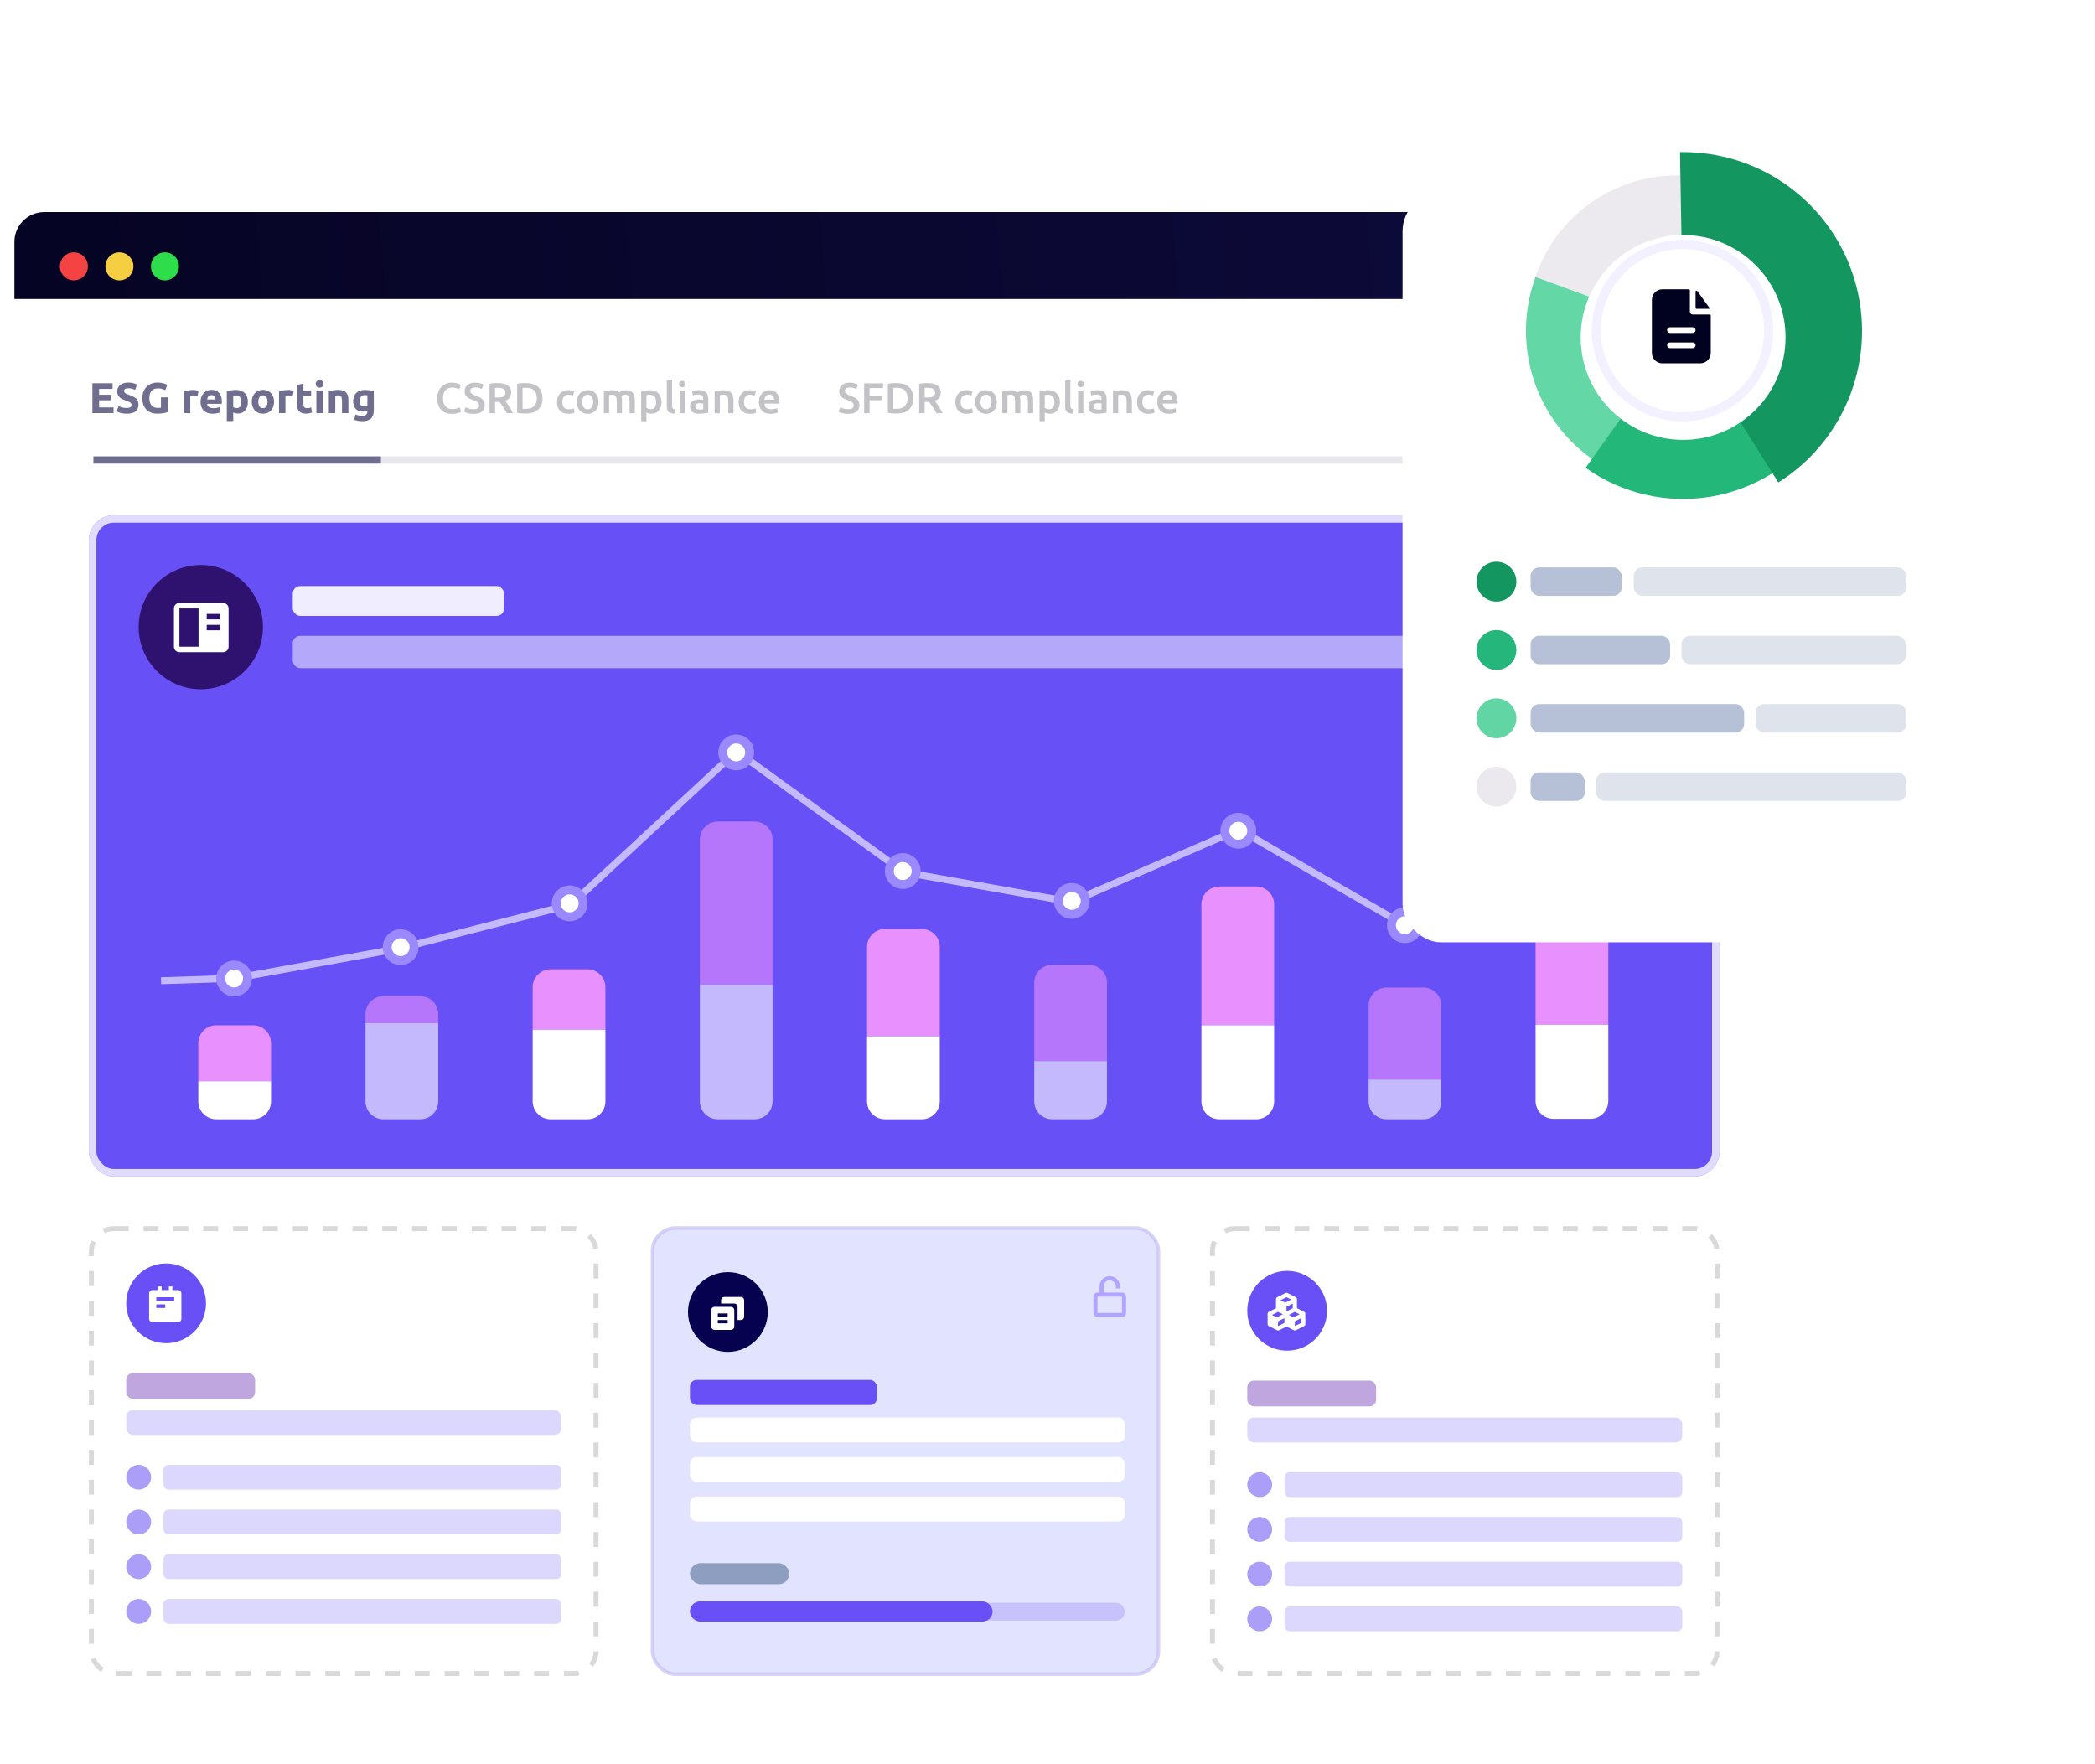 <svg width="583" height="491" viewBox="0 0 583 491" fill="none" xmlns="http://www.w3.org/2000/svg">
<g clip-path="url(#clip0_326_1529)">
<rect x="4" y="59" width="495.26" height="428.165" rx="8.3" fill="white"/>
<rect x="336.71" y="341.215" width="141.799" height="125.198" rx="6.917" fill="white" fill-opacity="0.3"/>
<rect x="337.402" y="341.907" width="140.416" height="123.815" rx="6.225" stroke="#BFBFBF" stroke-opacity="0.6" stroke-width="1.383" stroke-dasharray="4.15 4.15"/>
<rect x="4" y="59" width="495.26" height="24.21" fill="url(#paint0_linear_326_1529)"/>
<g filter="url(#filter0_d_326_1529)">
<circle cx="19.59" cy="71.198" r="3.898" fill="#F54242"/>
</g>
<g filter="url(#filter1_d_326_1529)">
<circle cx="32.257" cy="71.198" r="3.898" fill="#F5CE42"/>
</g>
<g filter="url(#filter2_d_326_1529)">
<circle cx="44.924" cy="71.198" r="3.898" fill="#2DDE4A"/>
</g>
<path d="M25.711 114.961V106.645H31.327V108.217H27.583V109.849H30.907V111.385H27.583V113.389H31.603V114.961H25.711ZM35.257 113.533C35.521 113.533 35.737 113.513 35.905 113.473C36.081 113.425 36.221 113.365 36.325 113.293C36.429 113.213 36.501 113.121 36.541 113.017C36.581 112.913 36.601 112.797 36.601 112.669C36.601 112.397 36.473 112.173 36.217 111.997C35.961 111.813 35.521 111.617 34.897 111.409C34.625 111.313 34.353 111.205 34.081 111.085C33.809 110.957 33.565 110.801 33.349 110.617C33.133 110.425 32.957 110.197 32.821 109.933C32.685 109.661 32.617 109.333 32.617 108.949C32.617 108.565 32.689 108.221 32.833 107.917C32.977 107.605 33.181 107.341 33.445 107.125C33.709 106.909 34.029 106.745 34.405 106.633C34.781 106.513 35.205 106.453 35.677 106.453C36.237 106.453 36.721 106.513 37.129 106.633C37.537 106.753 37.873 106.885 38.137 107.029L37.597 108.505C37.365 108.385 37.105 108.281 36.817 108.193C36.537 108.097 36.197 108.049 35.797 108.049C35.349 108.049 35.025 108.113 34.825 108.241C34.633 108.361 34.537 108.549 34.537 108.805C34.537 108.957 34.573 109.085 34.645 109.189C34.717 109.293 34.817 109.389 34.945 109.477C35.081 109.557 35.233 109.633 35.401 109.705C35.577 109.769 35.769 109.837 35.977 109.909C36.409 110.069 36.785 110.229 37.105 110.389C37.425 110.541 37.689 110.721 37.897 110.929C38.113 111.137 38.273 111.381 38.377 111.661C38.481 111.941 38.533 112.281 38.533 112.681C38.533 113.457 38.261 114.061 37.717 114.493C37.173 114.917 36.353 115.129 35.257 115.129C34.889 115.129 34.557 115.105 34.261 115.057C33.965 115.017 33.701 114.965 33.469 114.901C33.245 114.837 33.049 114.769 32.881 114.697C32.721 114.625 32.585 114.557 32.473 114.493L33.001 113.005C33.249 113.141 33.553 113.265 33.913 113.377C34.281 113.481 34.729 113.533 35.257 113.533ZM44.029 108.085C43.157 108.085 42.525 108.329 42.133 108.817C41.749 109.297 41.557 109.957 41.557 110.797C41.557 111.205 41.605 111.577 41.701 111.913C41.797 112.241 41.941 112.525 42.133 112.765C42.325 113.005 42.565 113.193 42.853 113.329C43.141 113.457 43.477 113.521 43.861 113.521C44.069 113.521 44.245 113.517 44.389 113.509C44.541 113.501 44.673 113.485 44.785 113.461V110.569H46.657V114.685C46.433 114.773 46.073 114.865 45.577 114.961C45.081 115.065 44.469 115.117 43.741 115.117C43.117 115.117 42.549 115.021 42.037 114.829C41.533 114.637 41.101 114.357 40.741 113.989C40.381 113.621 40.101 113.169 39.901 112.633C39.709 112.097 39.613 111.485 39.613 110.797C39.613 110.101 39.721 109.485 39.937 108.949C40.153 108.413 40.449 107.961 40.825 107.593C41.201 107.217 41.641 106.933 42.145 106.741C42.657 106.549 43.201 106.453 43.777 106.453C44.169 106.453 44.521 106.481 44.833 106.537C45.153 106.585 45.425 106.645 45.649 106.717C45.881 106.781 46.069 106.849 46.213 106.921C46.365 106.993 46.473 107.049 46.537 107.089L45.997 108.589C45.741 108.453 45.445 108.337 45.109 108.241C44.781 108.137 44.421 108.085 44.029 108.085ZM54.965 110.233C54.806 110.193 54.617 110.153 54.401 110.113C54.185 110.065 53.953 110.041 53.706 110.041C53.593 110.041 53.458 110.053 53.297 110.077C53.145 110.093 53.029 110.113 52.95 110.137V114.961H51.161V108.985C51.481 108.873 51.858 108.769 52.289 108.673C52.73 108.569 53.218 108.517 53.754 108.517C53.849 108.517 53.965 108.525 54.102 108.541C54.237 108.549 54.373 108.565 54.51 108.589C54.645 108.605 54.782 108.629 54.917 108.661C55.053 108.685 55.169 108.717 55.266 108.757L54.965 110.233ZM55.807 111.853C55.807 111.293 55.891 110.805 56.059 110.389C56.235 109.965 56.463 109.613 56.743 109.333C57.023 109.053 57.343 108.841 57.703 108.697C58.071 108.553 58.447 108.481 58.831 108.481C59.727 108.481 60.435 108.757 60.955 109.309C61.475 109.853 61.735 110.657 61.735 111.721C61.735 111.825 61.731 111.941 61.723 112.069C61.715 112.189 61.707 112.297 61.699 112.393H57.643C57.683 112.761 57.855 113.053 58.159 113.269C58.463 113.485 58.871 113.593 59.383 113.593C59.711 113.593 60.031 113.565 60.343 113.509C60.663 113.445 60.923 113.369 61.123 113.281L61.363 114.733C61.267 114.781 61.139 114.829 60.979 114.877C60.819 114.925 60.639 114.965 60.439 114.997C60.247 115.037 60.039 115.069 59.815 115.093C59.591 115.117 59.367 115.129 59.143 115.129C58.575 115.129 58.079 115.045 57.655 114.877C57.239 114.709 56.891 114.481 56.611 114.193C56.339 113.897 56.135 113.549 55.999 113.149C55.871 112.749 55.807 112.317 55.807 111.853ZM60.007 111.169C59.999 111.017 59.971 110.869 59.923 110.725C59.883 110.581 59.815 110.453 59.719 110.341C59.631 110.229 59.515 110.137 59.371 110.065C59.235 109.993 59.063 109.957 58.855 109.957C58.655 109.957 58.483 109.993 58.339 110.065C58.195 110.129 58.075 110.217 57.979 110.329C57.883 110.441 57.807 110.573 57.751 110.725C57.703 110.869 57.667 111.017 57.643 111.169H60.007ZM67.159 111.853C67.159 111.301 67.035 110.861 66.787 110.533C66.539 110.197 66.171 110.029 65.683 110.029C65.523 110.029 65.375 110.037 65.239 110.053C65.103 110.061 64.991 110.073 64.903 110.089V113.317C65.015 113.389 65.159 113.449 65.335 113.497C65.519 113.545 65.703 113.569 65.887 113.569C66.735 113.569 67.159 112.997 67.159 111.853ZM68.983 111.805C68.983 112.293 68.923 112.737 68.803 113.137C68.683 113.537 68.507 113.881 68.275 114.169C68.043 114.457 67.755 114.681 67.411 114.841C67.067 115.001 66.671 115.081 66.223 115.081C65.975 115.081 65.743 115.057 65.527 115.009C65.311 114.961 65.103 114.893 64.903 114.805V117.181H63.115V108.865C63.275 108.817 63.459 108.773 63.667 108.733C63.875 108.685 64.091 108.645 64.315 108.613C64.547 108.581 64.779 108.557 65.011 108.541C65.251 108.517 65.479 108.505 65.695 108.505C66.215 108.505 66.679 108.585 67.087 108.745C67.495 108.897 67.839 109.117 68.119 109.405C68.399 109.685 68.611 110.029 68.755 110.437C68.907 110.845 68.983 111.301 68.983 111.805ZM76.261 111.793C76.261 112.289 76.189 112.745 76.045 113.161C75.901 113.569 75.693 113.921 75.421 114.217C75.149 114.505 74.821 114.729 74.437 114.889C74.061 115.049 73.637 115.129 73.165 115.129C72.701 115.129 72.277 115.049 71.893 114.889C71.517 114.729 71.193 114.505 70.921 114.217C70.649 113.921 70.437 113.569 70.285 113.161C70.133 112.745 70.057 112.289 70.057 111.793C70.057 111.297 70.133 110.845 70.285 110.437C70.445 110.029 70.661 109.681 70.933 109.393C71.213 109.105 71.541 108.881 71.917 108.721C72.301 108.561 72.717 108.481 73.165 108.481C73.621 108.481 74.037 108.561 74.413 108.721C74.797 108.881 75.125 109.105 75.397 109.393C75.669 109.681 75.881 110.029 76.033 110.437C76.185 110.845 76.261 111.297 76.261 111.793ZM74.437 111.793C74.437 111.241 74.325 110.809 74.101 110.497C73.885 110.177 73.573 110.017 73.165 110.017C72.757 110.017 72.441 110.177 72.217 110.497C71.993 110.809 71.881 111.241 71.881 111.793C71.881 112.345 71.993 112.785 72.217 113.113C72.441 113.433 72.757 113.593 73.165 113.593C73.573 113.593 73.885 113.433 74.101 113.113C74.325 112.785 74.437 112.345 74.437 111.793ZM81.45 110.233C81.29 110.193 81.102 110.153 80.886 110.113C80.67 110.065 80.438 110.041 80.19 110.041C80.078 110.041 79.942 110.053 79.782 110.077C79.63 110.093 79.514 110.113 79.434 110.137V114.961H77.646V108.985C77.966 108.873 78.342 108.769 78.774 108.673C79.214 108.569 79.702 108.517 80.238 108.517C80.334 108.517 80.45 108.525 80.586 108.541C80.722 108.549 80.858 108.565 80.994 108.589C81.13 108.605 81.266 108.629 81.402 108.661C81.538 108.685 81.654 108.717 81.75 108.757L81.45 110.233ZM82.648 107.077L84.436 106.789V108.649H86.584V110.137H84.436V112.357C84.436 112.733 84.5 113.033 84.628 113.257C84.764 113.481 85.032 113.593 85.432 113.593C85.624 113.593 85.82 113.577 86.02 113.545C86.228 113.505 86.416 113.453 86.584 113.389L86.836 114.781C86.62 114.869 86.38 114.945 86.116 115.009C85.852 115.073 85.528 115.105 85.144 115.105C84.656 115.105 84.252 115.041 83.932 114.913C83.612 114.777 83.356 114.593 83.164 114.361C82.972 114.121 82.836 113.833 82.756 113.497C82.684 113.161 82.648 112.789 82.648 112.381V107.077ZM89.828 114.961H88.04V108.649H89.828V114.961ZM89.996 106.825C89.996 107.153 89.888 107.413 89.672 107.605C89.464 107.789 89.216 107.881 88.928 107.881C88.64 107.881 88.388 107.789 88.172 107.605C87.964 107.413 87.86 107.153 87.86 106.825C87.86 106.497 87.964 106.241 88.172 106.057C88.388 105.865 88.64 105.769 88.928 105.769C89.216 105.769 89.464 105.865 89.672 106.057C89.888 106.241 89.996 106.497 89.996 106.825ZM91.509 108.865C91.813 108.777 92.205 108.697 92.685 108.625C93.165 108.545 93.669 108.505 94.197 108.505C94.733 108.505 95.177 108.577 95.529 108.721C95.889 108.857 96.173 109.053 96.381 109.309C96.589 109.565 96.737 109.869 96.825 110.221C96.913 110.573 96.957 110.965 96.957 111.397V114.961H95.169V111.613C95.169 111.037 95.093 110.629 94.941 110.389C94.789 110.149 94.505 110.029 94.089 110.029C93.961 110.029 93.825 110.037 93.681 110.053C93.537 110.061 93.409 110.073 93.297 110.089V114.961H91.509V108.865ZM100.1 111.601C100.1 112.601 100.504 113.101 101.312 113.101C101.496 113.101 101.668 113.077 101.828 113.029C101.988 112.981 102.124 112.925 102.236 112.861V110.005C102.148 109.989 102.044 109.977 101.924 109.969C101.804 109.953 101.664 109.945 101.504 109.945C101.032 109.945 100.68 110.101 100.448 110.413C100.216 110.725 100.1 111.121 100.1 111.601ZM104.024 114.169C104.024 115.201 103.76 115.965 103.232 116.461C102.712 116.965 101.904 117.217 100.808 117.217C100.424 117.217 100.04 117.181 99.656 117.109C99.272 117.045 98.916 116.957 98.588 116.845L98.9 115.345C99.18 115.457 99.472 115.545 99.776 115.609C100.088 115.673 100.44 115.705 100.832 115.705C101.344 115.705 101.704 115.593 101.912 115.369C102.128 115.145 102.236 114.857 102.236 114.505V114.277C102.044 114.365 101.844 114.433 101.636 114.481C101.436 114.521 101.216 114.541 100.976 114.541C100.104 114.541 99.436 114.285 98.972 113.773C98.508 113.253 98.276 112.529 98.276 111.601C98.276 111.137 98.348 110.717 98.492 110.341C98.636 109.957 98.844 109.629 99.116 109.357C99.396 109.085 99.736 108.877 100.136 108.733C100.536 108.581 100.988 108.505 101.492 108.505C101.708 108.505 101.928 108.517 102.152 108.541C102.384 108.557 102.612 108.581 102.836 108.613C103.06 108.645 103.272 108.685 103.472 108.733C103.68 108.773 103.864 108.817 104.024 108.865V114.169Z" fill="#706E8F"/>
<path d="M125.692 115.18C125.068 115.18 124.508 115.084 124.012 114.892C123.516 114.7 123.096 114.42 122.752 114.052C122.408 113.676 122.144 113.22 121.96 112.684C121.776 112.148 121.684 111.532 121.684 110.836C121.684 110.14 121.788 109.524 121.996 108.988C122.212 108.452 122.504 108 122.872 107.632C123.24 107.256 123.672 106.972 124.168 106.78C124.664 106.588 125.196 106.492 125.764 106.492C126.108 106.492 126.42 106.52 126.7 106.576C126.98 106.624 127.224 106.68 127.432 106.744C127.64 106.808 127.812 106.876 127.948 106.948C128.084 107.02 128.18 107.072 128.236 107.104L127.792 108.34C127.6 108.22 127.324 108.108 126.964 108.004C126.612 107.892 126.228 107.836 125.812 107.836C125.452 107.836 125.116 107.9 124.804 108.028C124.492 108.148 124.22 108.332 123.988 108.58C123.764 108.828 123.588 109.14 123.46 109.516C123.332 109.892 123.268 110.328 123.268 110.824C123.268 111.264 123.316 111.668 123.412 112.036C123.516 112.404 123.672 112.724 123.88 112.996C124.088 113.26 124.352 113.468 124.672 113.62C124.992 113.764 125.376 113.836 125.824 113.836C126.36 113.836 126.796 113.784 127.132 113.68C127.468 113.568 127.728 113.464 127.912 113.368L128.32 114.604C128.224 114.668 128.092 114.732 127.924 114.796C127.764 114.86 127.572 114.924 127.348 114.988C127.124 115.044 126.872 115.088 126.592 115.12C126.312 115.16 126.012 115.18 125.692 115.18ZM131.77 113.872C132.314 113.872 132.71 113.78 132.958 113.596C133.206 113.412 133.33 113.152 133.33 112.816C133.33 112.616 133.286 112.444 133.198 112.3C133.118 112.156 132.998 112.028 132.838 111.916C132.686 111.796 132.498 111.688 132.274 111.592C132.05 111.488 131.794 111.388 131.506 111.292C131.218 111.188 130.938 111.076 130.666 110.956C130.402 110.828 130.166 110.672 129.958 110.488C129.758 110.304 129.594 110.084 129.466 109.828C129.346 109.572 129.286 109.264 129.286 108.904C129.286 108.152 129.546 107.564 130.066 107.14C130.586 106.708 131.294 106.492 132.19 106.492C132.71 106.492 133.17 106.552 133.57 106.672C133.978 106.784 134.298 106.908 134.53 107.044L134.062 108.268C133.79 108.116 133.49 108 133.162 107.92C132.842 107.84 132.51 107.8 132.166 107.8C131.758 107.8 131.438 107.884 131.206 108.052C130.982 108.22 130.87 108.456 130.87 108.76C130.87 108.944 130.906 109.104 130.978 109.24C131.058 109.368 131.166 109.484 131.302 109.588C131.446 109.692 131.61 109.788 131.794 109.876C131.986 109.964 132.194 110.048 132.418 110.128C132.81 110.272 133.158 110.42 133.462 110.572C133.774 110.716 134.034 110.892 134.242 111.1C134.458 111.3 134.622 111.54 134.734 111.82C134.846 112.092 134.902 112.424 134.902 112.816C134.902 113.568 134.634 114.152 134.098 114.568C133.57 114.976 132.794 115.18 131.77 115.18C131.426 115.18 131.11 115.156 130.822 115.108C130.542 115.068 130.29 115.016 130.066 114.952C129.85 114.888 129.662 114.824 129.502 114.76C129.342 114.688 129.214 114.624 129.118 114.568L129.562 113.332C129.778 113.452 130.07 113.572 130.438 113.692C130.806 113.812 131.25 113.872 131.77 113.872ZM138.526 106.6C139.726 106.6 140.642 106.82 141.274 107.26C141.914 107.7 142.234 108.372 142.234 109.276C142.234 110.404 141.678 111.168 140.566 111.568C140.718 111.752 140.89 111.976 141.082 112.24C141.274 112.504 141.47 112.792 141.67 113.104C141.87 113.408 142.062 113.724 142.246 114.052C142.43 114.372 142.594 114.688 142.738 115H141.046C140.894 114.712 140.73 114.424 140.554 114.136C140.378 113.84 140.198 113.556 140.014 113.284C139.838 113.004 139.662 112.744 139.486 112.504C139.31 112.256 139.146 112.036 138.994 111.844C138.882 111.852 138.786 111.856 138.706 111.856C138.626 111.856 138.55 111.856 138.478 111.856H137.746V115H136.234V106.804C136.602 106.724 136.994 106.672 137.41 106.648C137.826 106.616 138.198 106.6 138.526 106.6ZM138.634 107.908C138.314 107.908 138.018 107.92 137.746 107.944V110.632H138.406C138.774 110.632 139.098 110.612 139.378 110.572C139.658 110.532 139.89 110.46 140.074 110.356C140.266 110.252 140.41 110.112 140.506 109.936C140.602 109.76 140.65 109.536 140.65 109.264C140.65 109.008 140.602 108.792 140.506 108.616C140.41 108.44 140.27 108.3 140.086 108.196C139.91 108.092 139.698 108.02 139.45 107.98C139.202 107.932 138.93 107.908 138.634 107.908ZM145.422 113.752C145.51 113.76 145.626 113.768 145.77 113.776C145.914 113.776 146.11 113.776 146.358 113.776C147.374 113.776 148.13 113.52 148.626 113.008C149.13 112.488 149.382 111.764 149.382 110.836C149.382 109.892 149.138 109.168 148.65 108.664C148.162 108.16 147.406 107.908 146.382 107.908C145.934 107.908 145.614 107.92 145.422 107.944V113.752ZM150.966 110.836C150.966 111.556 150.854 112.184 150.63 112.72C150.406 113.248 150.086 113.692 149.67 114.052C149.262 114.404 148.766 114.668 148.182 114.844C147.606 115.012 146.966 115.096 146.262 115.096C145.926 115.096 145.546 115.08 145.122 115.048C144.698 115.024 144.294 114.968 143.91 114.88V106.804C144.294 106.716 144.702 106.66 145.134 106.636C145.566 106.612 145.95 106.6 146.286 106.6C146.982 106.6 147.618 106.684 148.194 106.852C148.77 107.012 149.262 107.268 149.67 107.62C150.086 107.964 150.406 108.404 150.63 108.94C150.854 109.468 150.966 110.1 150.966 110.836ZM154.998 111.868C154.998 111.404 155.07 110.972 155.214 110.572C155.358 110.164 155.562 109.812 155.826 109.516C156.098 109.22 156.426 108.988 156.81 108.82C157.194 108.652 157.626 108.568 158.106 108.568C158.698 108.568 159.258 108.676 159.786 108.892L159.474 110.08C159.306 110.008 159.114 109.948 158.898 109.9C158.69 109.852 158.466 109.828 158.226 109.828C157.658 109.828 157.226 110.008 156.93 110.368C156.634 110.72 156.486 111.22 156.486 111.868C156.486 112.492 156.626 112.988 156.906 113.356C157.186 113.716 157.658 113.896 158.322 113.896C158.57 113.896 158.814 113.872 159.054 113.824C159.294 113.776 159.502 113.716 159.678 113.644L159.882 114.844C159.722 114.924 159.478 114.996 159.15 115.06C158.83 115.124 158.498 115.156 158.154 115.156C157.618 115.156 157.15 115.076 156.75 114.916C156.358 114.748 156.03 114.52 155.766 114.232C155.51 113.936 155.318 113.588 155.19 113.188C155.062 112.78 154.998 112.34 154.998 111.868ZM166.553 111.856C166.553 112.352 166.481 112.804 166.337 113.212C166.193 113.62 165.989 113.968 165.725 114.256C165.461 114.544 165.141 114.768 164.765 114.928C164.397 115.088 163.989 115.168 163.541 115.168C163.093 115.168 162.685 115.088 162.317 114.928C161.949 114.768 161.633 114.544 161.369 114.256C161.105 113.968 160.897 113.62 160.745 113.212C160.601 112.804 160.529 112.352 160.529 111.856C160.529 111.36 160.601 110.912 160.745 110.512C160.897 110.104 161.105 109.756 161.369 109.468C161.641 109.18 161.961 108.96 162.329 108.808C162.697 108.648 163.101 108.568 163.541 108.568C163.981 108.568 164.385 108.648 164.753 108.808C165.129 108.96 165.449 109.18 165.713 109.468C165.977 109.756 166.181 110.104 166.325 110.512C166.477 110.912 166.553 111.36 166.553 111.856ZM165.065 111.856C165.065 111.232 164.929 110.74 164.657 110.38C164.393 110.012 164.021 109.828 163.541 109.828C163.061 109.828 162.685 110.012 162.413 110.38C162.149 110.74 162.017 111.232 162.017 111.856C162.017 112.488 162.149 112.988 162.413 113.356C162.685 113.724 163.061 113.908 163.541 113.908C164.021 113.908 164.393 113.724 164.657 113.356C164.929 112.988 165.065 112.488 165.065 111.856ZM171.625 111.7C171.625 111.044 171.541 110.572 171.373 110.284C171.213 109.988 170.909 109.84 170.461 109.84C170.301 109.84 170.125 109.852 169.933 109.876C169.741 109.9 169.597 109.92 169.501 109.936V115H168.049V108.928C168.329 108.848 168.693 108.772 169.141 108.7C169.597 108.628 170.077 108.592 170.581 108.592C171.013 108.592 171.365 108.648 171.637 108.76C171.917 108.872 172.149 109.02 172.333 109.204C172.421 109.14 172.533 109.072 172.669 109C172.805 108.928 172.957 108.864 173.125 108.808C173.293 108.744 173.469 108.692 173.653 108.652C173.845 108.612 174.037 108.592 174.229 108.592C174.717 108.592 175.117 108.664 175.429 108.808C175.749 108.944 175.997 109.14 176.173 109.396C176.357 109.644 176.481 109.948 176.545 110.308C176.617 110.66 176.653 111.048 176.653 111.472V115H175.201V111.7C175.201 111.044 175.121 110.572 174.961 110.284C174.801 109.988 174.493 109.84 174.037 109.84C173.805 109.84 173.585 109.88 173.377 109.96C173.169 110.032 173.013 110.104 172.909 110.176C172.973 110.376 173.017 110.588 173.041 110.812C173.065 111.036 173.077 111.276 173.077 111.532V115H171.625V111.7ZM182.596 111.892C182.596 111.244 182.448 110.74 182.152 110.38C181.864 110.02 181.396 109.84 180.748 109.84C180.612 109.84 180.468 109.848 180.316 109.864C180.172 109.872 180.028 109.896 179.884 109.936V113.524C180.012 113.612 180.18 113.696 180.388 113.776C180.604 113.848 180.832 113.884 181.072 113.884C181.6 113.884 181.984 113.704 182.224 113.344C182.472 112.984 182.596 112.5 182.596 111.892ZM184.084 111.868C184.084 112.348 184.02 112.788 183.892 113.188C183.772 113.588 183.596 113.932 183.364 114.22C183.132 114.508 182.84 114.732 182.488 114.892C182.144 115.052 181.752 115.132 181.312 115.132C181.016 115.132 180.744 115.096 180.496 115.024C180.248 114.952 180.044 114.872 179.884 114.784V117.22H178.432V108.928C178.728 108.848 179.092 108.772 179.524 108.7C179.956 108.628 180.412 108.592 180.892 108.592C181.388 108.592 181.832 108.668 182.224 108.82C182.616 108.972 182.948 109.192 183.22 109.48C183.5 109.76 183.712 110.104 183.856 110.512C184.008 110.912 184.084 111.364 184.084 111.868ZM187.764 115.12C187.332 115.112 186.972 115.064 186.684 114.976C186.404 114.888 186.18 114.764 186.012 114.604C185.844 114.436 185.724 114.232 185.652 113.992C185.588 113.744 185.556 113.464 185.556 113.152V105.928L187.008 105.688V112.876C187.008 113.052 187.02 113.2 187.044 113.32C187.076 113.44 187.128 113.544 187.2 113.632C187.272 113.712 187.368 113.776 187.488 113.824C187.616 113.864 187.776 113.896 187.968 113.92L187.764 115.12ZM190.607 115H189.155V108.724H190.607V115ZM190.763 106.888C190.763 107.16 190.675 107.376 190.499 107.536C190.323 107.696 190.115 107.776 189.875 107.776C189.627 107.776 189.415 107.696 189.239 107.536C189.063 107.376 188.975 107.16 188.975 106.888C188.975 106.608 189.063 106.388 189.239 106.228C189.415 106.068 189.627 105.988 189.875 105.988C190.115 105.988 190.323 106.068 190.499 106.228C190.675 106.388 190.763 106.608 190.763 106.888ZM194.667 113.98C195.115 113.98 195.455 113.956 195.687 113.908V112.3C195.607 112.276 195.491 112.252 195.339 112.228C195.187 112.204 195.019 112.192 194.835 112.192C194.675 112.192 194.511 112.204 194.343 112.228C194.183 112.252 194.035 112.296 193.899 112.36C193.771 112.424 193.667 112.516 193.587 112.636C193.507 112.748 193.467 112.892 193.467 113.068C193.467 113.412 193.575 113.652 193.791 113.788C194.007 113.916 194.299 113.98 194.667 113.98ZM194.547 108.568C195.027 108.568 195.431 108.628 195.759 108.748C196.087 108.868 196.347 109.036 196.539 109.252C196.739 109.468 196.879 109.732 196.959 110.044C197.047 110.348 197.091 110.684 197.091 111.052V114.856C196.867 114.904 196.527 114.96 196.071 115.024C195.623 115.096 195.115 115.132 194.547 115.132C194.171 115.132 193.827 115.096 193.515 115.024C193.203 114.952 192.935 114.836 192.711 114.676C192.495 114.516 192.323 114.308 192.195 114.052C192.075 113.796 192.015 113.48 192.015 113.104C192.015 112.744 192.083 112.44 192.219 112.192C192.363 111.944 192.555 111.744 192.795 111.592C193.035 111.432 193.311 111.32 193.623 111.256C193.943 111.184 194.275 111.148 194.619 111.148C194.779 111.148 194.947 111.16 195.123 111.184C195.299 111.2 195.487 111.232 195.687 111.28V111.04C195.687 110.872 195.667 110.712 195.627 110.56C195.587 110.408 195.515 110.276 195.411 110.164C195.315 110.044 195.183 109.952 195.015 109.888C194.855 109.824 194.651 109.792 194.403 109.792C194.067 109.792 193.759 109.816 193.479 109.864C193.199 109.912 192.971 109.968 192.795 110.032L192.615 108.856C192.799 108.792 193.067 108.728 193.419 108.664C193.771 108.6 194.147 108.568 194.547 108.568ZM198.869 108.928C199.149 108.848 199.513 108.772 199.961 108.7C200.409 108.628 200.905 108.592 201.449 108.592C201.961 108.592 202.389 108.664 202.733 108.808C203.077 108.944 203.349 109.14 203.549 109.396C203.757 109.644 203.901 109.948 203.981 110.308C204.069 110.66 204.113 111.048 204.113 111.472V115H202.661V111.7C202.661 111.364 202.637 111.08 202.589 110.848C202.549 110.608 202.477 110.416 202.373 110.272C202.277 110.12 202.141 110.012 201.965 109.948C201.797 109.876 201.589 109.84 201.341 109.84C201.157 109.84 200.965 109.852 200.765 109.876C200.565 109.9 200.417 109.92 200.321 109.936V115H198.869V108.928ZM205.541 111.868C205.541 111.404 205.613 110.972 205.757 110.572C205.901 110.164 206.105 109.812 206.369 109.516C206.641 109.22 206.969 108.988 207.353 108.82C207.737 108.652 208.169 108.568 208.649 108.568C209.241 108.568 209.801 108.676 210.329 108.892L210.017 110.08C209.849 110.008 209.657 109.948 209.441 109.9C209.233 109.852 209.009 109.828 208.769 109.828C208.201 109.828 207.769 110.008 207.473 110.368C207.177 110.72 207.029 111.22 207.029 111.868C207.029 112.492 207.169 112.988 207.449 113.356C207.729 113.716 208.201 113.896 208.865 113.896C209.113 113.896 209.357 113.872 209.597 113.824C209.837 113.776 210.045 113.716 210.221 113.644L210.425 114.844C210.265 114.924 210.021 114.996 209.693 115.06C209.373 115.124 209.041 115.156 208.697 115.156C208.161 115.156 207.693 115.076 207.293 114.916C206.901 114.748 206.573 114.52 206.309 114.232C206.053 113.936 205.861 113.588 205.733 113.188C205.605 112.78 205.541 112.34 205.541 111.868ZM211.201 111.892C211.201 111.34 211.281 110.856 211.441 110.44C211.609 110.024 211.829 109.68 212.101 109.408C212.373 109.128 212.685 108.92 213.037 108.784C213.389 108.64 213.749 108.568 214.117 108.568C214.981 108.568 215.653 108.836 216.133 109.372C216.621 109.908 216.865 110.708 216.865 111.772C216.865 111.852 216.861 111.944 216.853 112.048C216.853 112.144 216.849 112.232 216.841 112.312H212.701C212.741 112.816 212.917 113.208 213.229 113.488C213.549 113.76 214.009 113.896 214.609 113.896C214.961 113.896 215.281 113.864 215.569 113.8C215.865 113.736 216.097 113.668 216.265 113.596L216.457 114.784C216.377 114.824 216.265 114.868 216.121 114.916C215.985 114.956 215.825 114.992 215.641 115.024C215.465 115.064 215.273 115.096 215.065 115.12C214.857 115.144 214.645 115.156 214.429 115.156C213.877 115.156 213.397 115.076 212.989 114.916C212.581 114.748 212.245 114.52 211.981 114.232C211.717 113.936 211.521 113.592 211.393 113.2C211.265 112.8 211.201 112.364 211.201 111.892ZM215.413 111.244C215.413 111.044 215.385 110.856 215.329 110.68C215.273 110.496 215.189 110.34 215.077 110.212C214.973 110.076 214.841 109.972 214.681 109.9C214.529 109.82 214.345 109.78 214.129 109.78C213.905 109.78 213.709 109.824 213.541 109.912C213.373 109.992 213.229 110.1 213.109 110.236C212.997 110.372 212.909 110.528 212.845 110.704C212.781 110.88 212.737 111.06 212.713 111.244H215.413Z" fill="#C2C2C7"/>
<path d="M236.012 113.872C236.556 113.872 236.952 113.78 237.2 113.596C237.448 113.412 237.572 113.152 237.572 112.816C237.572 112.616 237.528 112.444 237.44 112.3C237.36 112.156 237.24 112.028 237.08 111.916C236.928 111.796 236.74 111.688 236.516 111.592C236.292 111.488 236.036 111.388 235.748 111.292C235.46 111.188 235.18 111.076 234.908 110.956C234.644 110.828 234.408 110.672 234.2 110.488C234 110.304 233.836 110.084 233.708 109.828C233.588 109.572 233.528 109.264 233.528 108.904C233.528 108.152 233.788 107.564 234.308 107.14C234.828 106.708 235.536 106.492 236.432 106.492C236.952 106.492 237.412 106.552 237.812 106.672C238.22 106.784 238.54 106.908 238.772 107.044L238.304 108.268C238.032 108.116 237.732 108 237.404 107.92C237.084 107.84 236.752 107.8 236.408 107.8C236 107.8 235.68 107.884 235.448 108.052C235.224 108.22 235.112 108.456 235.112 108.76C235.112 108.944 235.148 109.104 235.22 109.24C235.3 109.368 235.408 109.484 235.544 109.588C235.688 109.692 235.852 109.788 236.036 109.876C236.228 109.964 236.436 110.048 236.66 110.128C237.052 110.272 237.4 110.42 237.704 110.572C238.016 110.716 238.276 110.892 238.484 111.1C238.7 111.3 238.864 111.54 238.976 111.82C239.088 112.092 239.144 112.424 239.144 112.816C239.144 113.568 238.876 114.152 238.34 114.568C237.812 114.976 237.036 115.18 236.012 115.18C235.668 115.18 235.352 115.156 235.064 115.108C234.784 115.068 234.532 115.016 234.308 114.952C234.092 114.888 233.904 114.824 233.744 114.76C233.584 114.688 233.456 114.624 233.36 114.568L233.804 113.332C234.02 113.452 234.312 113.572 234.68 113.692C235.048 113.812 235.492 113.872 236.012 113.872ZM240.476 115V106.684H245.732V107.968H241.988V110.092H245.312V111.376H241.988V115H240.476ZM248.598 113.752C248.686 113.76 248.802 113.768 248.946 113.776C249.09 113.776 249.286 113.776 249.534 113.776C250.55 113.776 251.306 113.52 251.802 113.008C252.306 112.488 252.558 111.764 252.558 110.836C252.558 109.892 252.314 109.168 251.826 108.664C251.338 108.16 250.582 107.908 249.558 107.908C249.11 107.908 248.79 107.92 248.598 107.944V113.752ZM254.142 110.836C254.142 111.556 254.03 112.184 253.806 112.72C253.582 113.248 253.262 113.692 252.846 114.052C252.438 114.404 251.942 114.668 251.358 114.844C250.782 115.012 250.142 115.096 249.438 115.096C249.102 115.096 248.722 115.08 248.298 115.048C247.874 115.024 247.47 114.968 247.086 114.88V106.804C247.47 106.716 247.878 106.66 248.31 106.636C248.742 106.612 249.126 106.6 249.462 106.6C250.158 106.6 250.794 106.684 251.37 106.852C251.946 107.012 252.438 107.268 252.846 107.62C253.262 107.964 253.582 108.404 253.806 108.94C254.03 109.468 254.142 110.1 254.142 110.836ZM258.085 106.6C259.285 106.6 260.201 106.82 260.833 107.26C261.473 107.7 261.793 108.372 261.793 109.276C261.793 110.404 261.237 111.168 260.125 111.568C260.277 111.752 260.449 111.976 260.641 112.24C260.833 112.504 261.029 112.792 261.229 113.104C261.429 113.408 261.621 113.724 261.805 114.052C261.989 114.372 262.153 114.688 262.297 115H260.605C260.453 114.712 260.289 114.424 260.113 114.136C259.937 113.84 259.757 113.556 259.573 113.284C259.397 113.004 259.221 112.744 259.045 112.504C258.869 112.256 258.705 112.036 258.553 111.844C258.441 111.852 258.345 111.856 258.265 111.856C258.185 111.856 258.109 111.856 258.037 111.856H257.305V115H255.793V106.804C256.161 106.724 256.553 106.672 256.969 106.648C257.385 106.616 257.757 106.6 258.085 106.6ZM258.193 107.908C257.873 107.908 257.577 107.92 257.305 107.944V110.632H257.965C258.333 110.632 258.657 110.612 258.937 110.572C259.217 110.532 259.449 110.46 259.633 110.356C259.825 110.252 259.969 110.112 260.065 109.936C260.161 109.76 260.209 109.536 260.209 109.264C260.209 109.008 260.161 108.792 260.065 108.616C259.969 108.44 259.829 108.3 259.645 108.196C259.469 108.092 259.257 108.02 259.009 107.98C258.761 107.932 258.489 107.908 258.193 107.908ZM265.849 111.868C265.849 111.404 265.921 110.972 266.065 110.572C266.209 110.164 266.413 109.812 266.677 109.516C266.949 109.22 267.277 108.988 267.661 108.82C268.045 108.652 268.477 108.568 268.957 108.568C269.549 108.568 270.109 108.676 270.637 108.892L270.325 110.08C270.157 110.008 269.965 109.948 269.749 109.9C269.541 109.852 269.317 109.828 269.077 109.828C268.509 109.828 268.077 110.008 267.781 110.368C267.485 110.72 267.337 111.22 267.337 111.868C267.337 112.492 267.477 112.988 267.757 113.356C268.037 113.716 268.509 113.896 269.173 113.896C269.421 113.896 269.665 113.872 269.905 113.824C270.145 113.776 270.353 113.716 270.529 113.644L270.733 114.844C270.573 114.924 270.329 114.996 270.001 115.06C269.681 115.124 269.349 115.156 269.005 115.156C268.469 115.156 268.001 115.076 267.601 114.916C267.209 114.748 266.881 114.52 266.617 114.232C266.361 113.936 266.169 113.588 266.041 113.188C265.913 112.78 265.849 112.34 265.849 111.868ZM277.405 111.856C277.405 112.352 277.333 112.804 277.189 113.212C277.045 113.62 276.841 113.968 276.577 114.256C276.313 114.544 275.993 114.768 275.617 114.928C275.249 115.088 274.841 115.168 274.393 115.168C273.945 115.168 273.537 115.088 273.169 114.928C272.801 114.768 272.485 114.544 272.221 114.256C271.957 113.968 271.749 113.62 271.597 113.212C271.453 112.804 271.381 112.352 271.381 111.856C271.381 111.36 271.453 110.912 271.597 110.512C271.749 110.104 271.957 109.756 272.221 109.468C272.493 109.18 272.813 108.96 273.181 108.808C273.549 108.648 273.953 108.568 274.393 108.568C274.833 108.568 275.237 108.648 275.605 108.808C275.981 108.96 276.301 109.18 276.565 109.468C276.829 109.756 277.033 110.104 277.177 110.512C277.329 110.912 277.405 111.36 277.405 111.856ZM275.917 111.856C275.917 111.232 275.781 110.74 275.509 110.38C275.245 110.012 274.873 109.828 274.393 109.828C273.913 109.828 273.537 110.012 273.265 110.38C273.001 110.74 272.869 111.232 272.869 111.856C272.869 112.488 273.001 112.988 273.265 113.356C273.537 113.724 273.913 113.908 274.393 113.908C274.873 113.908 275.245 113.724 275.509 113.356C275.781 112.988 275.917 112.488 275.917 111.856ZM282.477 111.7C282.477 111.044 282.393 110.572 282.225 110.284C282.065 109.988 281.761 109.84 281.313 109.84C281.153 109.84 280.977 109.852 280.785 109.876C280.593 109.9 280.449 109.92 280.353 109.936V115H278.901V108.928C279.181 108.848 279.545 108.772 279.993 108.7C280.449 108.628 280.929 108.592 281.433 108.592C281.865 108.592 282.217 108.648 282.489 108.76C282.769 108.872 283.001 109.02 283.185 109.204C283.273 109.14 283.385 109.072 283.521 109C283.657 108.928 283.809 108.864 283.977 108.808C284.145 108.744 284.321 108.692 284.505 108.652C284.697 108.612 284.889 108.592 285.081 108.592C285.569 108.592 285.969 108.664 286.281 108.808C286.601 108.944 286.849 109.14 287.025 109.396C287.209 109.644 287.333 109.948 287.397 110.308C287.469 110.66 287.505 111.048 287.505 111.472V115H286.053V111.7C286.053 111.044 285.973 110.572 285.813 110.284C285.653 109.988 285.345 109.84 284.889 109.84C284.657 109.84 284.437 109.88 284.229 109.96C284.021 110.032 283.865 110.104 283.761 110.176C283.825 110.376 283.869 110.588 283.893 110.812C283.917 111.036 283.929 111.276 283.929 111.532V115H282.477V111.7ZM293.447 111.892C293.447 111.244 293.299 110.74 293.003 110.38C292.715 110.02 292.247 109.84 291.599 109.84C291.463 109.84 291.319 109.848 291.167 109.864C291.023 109.872 290.879 109.896 290.735 109.936V113.524C290.863 113.612 291.031 113.696 291.239 113.776C291.455 113.848 291.683 113.884 291.923 113.884C292.451 113.884 292.835 113.704 293.075 113.344C293.323 112.984 293.447 112.5 293.447 111.892ZM294.935 111.868C294.935 112.348 294.871 112.788 294.743 113.188C294.623 113.588 294.447 113.932 294.215 114.22C293.983 114.508 293.691 114.732 293.339 114.892C292.995 115.052 292.603 115.132 292.163 115.132C291.867 115.132 291.595 115.096 291.347 115.024C291.099 114.952 290.895 114.872 290.735 114.784V117.22H289.283V108.928C289.579 108.848 289.943 108.772 290.375 108.7C290.807 108.628 291.263 108.592 291.743 108.592C292.239 108.592 292.683 108.668 293.075 108.82C293.467 108.972 293.799 109.192 294.071 109.48C294.351 109.76 294.563 110.104 294.707 110.512C294.859 110.912 294.935 111.364 294.935 111.868ZM298.616 115.12C298.184 115.112 297.824 115.064 297.536 114.976C297.256 114.888 297.032 114.764 296.864 114.604C296.696 114.436 296.576 114.232 296.504 113.992C296.44 113.744 296.408 113.464 296.408 113.152V105.928L297.86 105.688V112.876C297.86 113.052 297.872 113.2 297.896 113.32C297.928 113.44 297.98 113.544 298.052 113.632C298.124 113.712 298.22 113.776 298.34 113.824C298.468 113.864 298.628 113.896 298.82 113.92L298.616 115.12ZM301.458 115H300.006V108.724H301.458V115ZM301.614 106.888C301.614 107.16 301.526 107.376 301.35 107.536C301.174 107.696 300.966 107.776 300.726 107.776C300.478 107.776 300.266 107.696 300.09 107.536C299.914 107.376 299.826 107.16 299.826 106.888C299.826 106.608 299.914 106.388 300.09 106.228C300.266 106.068 300.478 105.988 300.726 105.988C300.966 105.988 301.174 106.068 301.35 106.228C301.526 106.388 301.614 106.608 301.614 106.888ZM305.519 113.98C305.967 113.98 306.307 113.956 306.539 113.908V112.3C306.459 112.276 306.343 112.252 306.191 112.228C306.039 112.204 305.871 112.192 305.687 112.192C305.527 112.192 305.363 112.204 305.195 112.228C305.035 112.252 304.887 112.296 304.751 112.36C304.623 112.424 304.519 112.516 304.439 112.636C304.359 112.748 304.319 112.892 304.319 113.068C304.319 113.412 304.427 113.652 304.643 113.788C304.859 113.916 305.151 113.98 305.519 113.98ZM305.399 108.568C305.879 108.568 306.283 108.628 306.611 108.748C306.939 108.868 307.199 109.036 307.391 109.252C307.591 109.468 307.731 109.732 307.811 110.044C307.899 110.348 307.943 110.684 307.943 111.052V114.856C307.719 114.904 307.379 114.96 306.923 115.024C306.475 115.096 305.967 115.132 305.399 115.132C305.023 115.132 304.679 115.096 304.367 115.024C304.055 114.952 303.787 114.836 303.563 114.676C303.347 114.516 303.175 114.308 303.047 114.052C302.927 113.796 302.867 113.48 302.867 113.104C302.867 112.744 302.935 112.44 303.071 112.192C303.215 111.944 303.407 111.744 303.647 111.592C303.887 111.432 304.163 111.32 304.475 111.256C304.795 111.184 305.127 111.148 305.471 111.148C305.631 111.148 305.799 111.16 305.975 111.184C306.151 111.2 306.339 111.232 306.539 111.28V111.04C306.539 110.872 306.519 110.712 306.479 110.56C306.439 110.408 306.367 110.276 306.263 110.164C306.167 110.044 306.035 109.952 305.867 109.888C305.707 109.824 305.503 109.792 305.255 109.792C304.919 109.792 304.611 109.816 304.331 109.864C304.051 109.912 303.823 109.968 303.647 110.032L303.467 108.856C303.651 108.792 303.919 108.728 304.271 108.664C304.623 108.6 304.999 108.568 305.399 108.568ZM309.721 108.928C310.001 108.848 310.365 108.772 310.813 108.7C311.261 108.628 311.757 108.592 312.301 108.592C312.813 108.592 313.241 108.664 313.585 108.808C313.929 108.944 314.201 109.14 314.401 109.396C314.609 109.644 314.753 109.948 314.833 110.308C314.921 110.66 314.965 111.048 314.965 111.472V115H313.513V111.7C313.513 111.364 313.489 111.08 313.441 110.848C313.401 110.608 313.329 110.416 313.225 110.272C313.129 110.12 312.993 110.012 312.817 109.948C312.649 109.876 312.441 109.84 312.193 109.84C312.009 109.84 311.817 109.852 311.617 109.876C311.417 109.9 311.269 109.92 311.173 109.936V115H309.721V108.928ZM316.392 111.868C316.392 111.404 316.464 110.972 316.608 110.572C316.752 110.164 316.956 109.812 317.22 109.516C317.492 109.22 317.82 108.988 318.204 108.82C318.588 108.652 319.02 108.568 319.5 108.568C320.092 108.568 320.652 108.676 321.18 108.892L320.868 110.08C320.7 110.008 320.508 109.948 320.292 109.9C320.084 109.852 319.86 109.828 319.62 109.828C319.052 109.828 318.62 110.008 318.324 110.368C318.028 110.72 317.88 111.22 317.88 111.868C317.88 112.492 318.02 112.988 318.3 113.356C318.58 113.716 319.052 113.896 319.716 113.896C319.964 113.896 320.208 113.872 320.448 113.824C320.688 113.776 320.896 113.716 321.072 113.644L321.276 114.844C321.116 114.924 320.872 114.996 320.544 115.06C320.224 115.124 319.892 115.156 319.548 115.156C319.012 115.156 318.544 115.076 318.144 114.916C317.752 114.748 317.424 114.52 317.16 114.232C316.904 113.936 316.712 113.588 316.584 113.188C316.456 112.78 316.392 112.34 316.392 111.868ZM322.053 111.892C322.053 111.34 322.133 110.856 322.293 110.44C322.461 110.024 322.681 109.68 322.953 109.408C323.225 109.128 323.537 108.92 323.889 108.784C324.241 108.64 324.601 108.568 324.969 108.568C325.833 108.568 326.505 108.836 326.985 109.372C327.473 109.908 327.717 110.708 327.717 111.772C327.717 111.852 327.713 111.944 327.705 112.048C327.705 112.144 327.701 112.232 327.693 112.312H323.553C323.593 112.816 323.769 113.208 324.081 113.488C324.401 113.76 324.861 113.896 325.461 113.896C325.813 113.896 326.133 113.864 326.421 113.8C326.717 113.736 326.949 113.668 327.117 113.596L327.309 114.784C327.229 114.824 327.117 114.868 326.973 114.916C326.837 114.956 326.677 114.992 326.493 115.024C326.317 115.064 326.125 115.096 325.917 115.12C325.709 115.144 325.497 115.156 325.281 115.156C324.729 115.156 324.249 115.076 323.841 114.916C323.433 114.748 323.097 114.52 322.833 114.232C322.569 113.936 322.373 113.592 322.245 113.2C322.117 112.8 322.053 112.364 322.053 111.892ZM326.265 111.244C326.265 111.044 326.237 110.856 326.181 110.68C326.125 110.496 326.041 110.34 325.929 110.212C325.825 110.076 325.693 109.972 325.533 109.9C325.381 109.82 325.197 109.78 324.981 109.78C324.757 109.78 324.561 109.824 324.393 109.912C324.225 109.992 324.081 110.1 323.961 110.236C323.849 110.372 323.761 110.528 323.697 110.704C323.633 110.88 323.589 111.06 323.565 111.244H326.265Z" fill="#C2C2C7"/>
<rect x="24.751" y="143.387" width="453.758" height="183.993" rx="6.917" fill="#6850F7"/>
<rect x="25.789" y="144.424" width="451.683" height="181.918" rx="5.879" stroke="white" stroke-opacity="0.8" stroke-width="2.075"/>
<path d="M55.186 290.292C55.186 287.54 57.417 285.309 60.17 285.309H70.442C73.194 285.309 75.425 287.54 75.425 290.292V300.883H55.186V290.292Z" fill="#E990FF"/>
<path d="M55.186 300.883H75.425V306.489C75.425 309.242 73.194 311.473 70.442 311.473H60.17C57.417 311.473 55.186 309.242 55.186 306.489V300.883Z" fill="white"/>
<g opacity="0.6">
<path d="M101.71 282.195C101.71 279.442 103.941 277.211 106.694 277.211H116.966C119.718 277.211 121.949 279.442 121.949 282.195V284.687H101.71V282.195Z" fill="#E990FF"/>
<path d="M101.71 284.688H121.95V306.491C121.95 309.244 119.718 311.475 116.966 311.475H106.694C103.942 311.475 101.71 309.244 101.71 306.491V284.688Z" fill="white"/>
</g>
<path d="M148.234 274.718C148.234 271.966 150.465 269.734 153.217 269.734H163.489C166.242 269.734 168.473 271.966 168.473 274.718V286.554H148.234V274.718Z" fill="#E990FF"/>
<path d="M148.234 286.555H168.473V306.49C168.473 309.242 166.241 311.473 163.489 311.473H153.217C150.465 311.473 148.234 309.242 148.234 306.49V286.555Z" fill="white"/>
<g opacity="0.6">
<path d="M194.758 233.603C194.758 230.85 196.989 228.619 199.741 228.619H210.013C212.766 228.619 214.997 230.85 214.997 233.603V274.095H194.758V233.603Z" fill="#E990FF"/>
<path d="M194.758 274.096H214.997V306.49C214.997 309.242 212.765 311.474 210.013 311.474H199.741C196.989 311.474 194.758 309.242 194.758 306.49V274.096Z" fill="white"/>
</g>
<path d="M241.282 263.505C241.282 260.753 243.513 258.521 246.265 258.521H256.537C259.29 258.521 261.521 260.753 261.521 263.505V288.424H241.282V263.505Z" fill="#E990FF"/>
<path d="M241.282 288.424H261.521V306.49C261.521 309.242 259.289 311.473 256.537 311.473H246.265C243.513 311.473 241.282 309.242 241.282 306.49V288.424Z" fill="white"/>
<g opacity="0.6">
<path d="M287.806 273.472C287.806 270.72 290.037 268.488 292.789 268.488H303.061C305.814 268.488 308.045 270.72 308.045 273.472V295.276H287.806V273.472Z" fill="#E990FF"/>
<path d="M287.806 295.275H308.045V306.489C308.045 309.241 305.813 311.472 303.061 311.472H292.789C290.037 311.472 287.806 309.241 287.806 306.489V295.275Z" fill="white"/>
</g>
<path d="M334.33 251.669C334.33 248.917 336.561 246.686 339.313 246.686H349.585C352.338 246.686 354.569 248.917 354.569 251.669V285.309H334.33V251.669Z" fill="#E990FF"/>
<path d="M334.33 285.309H354.569V306.489C354.569 309.242 352.338 311.473 349.585 311.473H339.313C336.561 311.473 334.33 309.242 334.33 306.489V285.309Z" fill="white"/>
<g opacity="0.6">
<path d="M380.853 279.796C380.853 277.044 383.084 274.812 385.837 274.812H396.109C398.861 274.812 401.092 277.044 401.092 279.796V300.406H380.853V279.796Z" fill="#E990FF"/>
<path d="M380.853 300.406H401.092V306.49C401.092 309.242 398.861 311.474 396.109 311.474H385.837C383.084 311.474 380.853 309.242 380.853 306.49V300.406Z" fill="white"/>
</g>
<path d="M427.323 235.527C427.323 232.774 429.555 230.543 432.307 230.543H442.579C445.331 230.543 447.562 232.774 447.562 235.527V285.188H427.323V235.527Z" fill="#E990FF"/>
<path d="M427.323 285.188H447.562V306.368C447.562 309.121 445.331 311.352 442.579 311.352H432.307C429.555 311.352 427.323 309.121 427.323 306.368V285.188Z" fill="white"/>
<path d="M44.811 272.92L65.506 272.228L111.362 263.887L158.914 251.698L204.944 209.066L251.493 242.706L298.11 251.011L344.763 230.801L391.009 257.518L437.353 213.249H461.217" stroke="white" stroke-opacity="0.6" stroke-width="1.937"/>
<circle cx="65.149" cy="272.298" r="3.738" fill="white" stroke="#9A89FF" stroke-width="2.492"/>
<circle cx="111.494" cy="263.576" r="3.738" fill="white" stroke="#9A89FF" stroke-width="2.492"/>
<circle cx="158.529" cy="251.388" r="3.738" fill="white" stroke="#9A89FF" stroke-width="2.492"/>
<circle cx="204.873" cy="209.378" r="3.738" fill="white" stroke="#9A89FF" stroke-width="2.492"/>
<circle cx="251.218" cy="242.396" r="3.738" fill="white" stroke="#9A89FF" stroke-width="2.492"/>
<circle cx="298.254" cy="250.701" r="3.738" fill="white" stroke="#9A89FF" stroke-width="2.492"/>
<circle cx="344.598" cy="231.181" r="3.738" fill="white" stroke="#9A89FF" stroke-width="2.492"/>
<circle cx="390.942" cy="257.466" r="3.738" fill="white" stroke="#9A89FF" stroke-width="2.492"/>
<circle cx="437.286" cy="213.89" r="3.738" fill="white" stroke="#9A89FF" stroke-width="2.492"/>
<circle cx="55.878" cy="174.515" r="17.293" fill="#2F126F"/>
<path d="M62.09 167.803H49.926C49.087 167.803 48.405 168.485 48.405 169.323V179.967C48.405 180.806 49.087 181.488 49.926 181.488H62.09C62.928 181.488 63.611 180.806 63.611 179.967V169.323C63.611 168.485 62.928 167.803 62.09 167.803ZM61.33 170.844V172.364H57.528V170.844H61.33ZM57.528 173.885H61.33V175.405H57.528V173.885ZM49.926 179.967V169.323H55.248V179.967H49.926Z" fill="white"/>
<rect x="81.471" y="163.098" width="58.795" height="8.3" rx="2.075" fill="white" fill-opacity="0.9"/>
<rect opacity="0.5" x="81.471" y="176.932" width="362" height="9" rx="2.075" fill="white"/>
<rect x="24.751" y="341.215" width="141.799" height="125.198" rx="6.917" fill="white" fill-opacity="0.3"/>
<rect x="25.443" y="341.907" width="140.416" height="123.815" rx="6.225" stroke="#BFBFBF" stroke-opacity="0.6" stroke-width="1.383" stroke-dasharray="4.15 4.15"/>
<rect opacity="0.6" x="181.576" y="341.715" width="140.799" height="124.198" rx="6.417" fill="#CED0FF" stroke="#BFB7F0"/>
<path d="M311.66 358.546V357.978C311.66 356.411 310.386 355.137 308.819 355.137C307.253 355.137 305.978 356.411 305.978 357.978V359.683H305.41C304.783 359.683 304.273 360.192 304.273 360.819V365.365C304.273 365.992 304.783 366.501 305.41 366.501H312.229C312.855 366.501 313.365 365.992 313.365 365.365V360.819C313.365 360.192 312.855 359.683 312.229 359.683H307.114V357.978C307.114 357.038 307.879 356.273 308.819 356.273C309.759 356.273 310.524 357.038 310.524 357.978V358.546H311.66ZM312.229 360.819L312.23 365.365H305.41V360.819H312.229Z" fill="#B2A5FF"/>
<circle cx="202.553" cy="365.101" r="11.101" fill="#07024F"/>
<g clip-path="url(#clip1_326_1529)">
<path d="M206.167 360.916H201.583C201.34 360.916 201.107 361.013 200.935 361.185C200.763 361.356 200.667 361.59 200.667 361.833V362.749H204.333C204.576 362.749 204.81 362.846 204.982 363.018C205.153 363.19 205.25 363.423 205.25 363.666V367.333H206.167C206.41 367.333 206.643 367.236 206.815 367.064C206.987 366.892 207.083 366.659 207.083 366.416V361.833C207.083 361.59 206.987 361.356 206.815 361.185C206.643 361.013 206.41 360.916 206.167 360.916Z" fill="white"/>
<path d="M198.833 370.083H203.417C203.922 370.083 204.333 369.672 204.333 369.166V364.583C204.333 364.077 203.922 363.666 203.417 363.666H198.833C198.328 363.666 197.917 364.077 197.917 364.583V369.166C197.917 369.672 198.328 370.083 198.833 370.083ZM199.75 365.499H202.5V366.416H199.75V365.499ZM199.75 367.333H202.5V368.249H199.75V367.333Z" fill="white"/>
</g>
<rect x="191.999" y="384" width="52" height="7" rx="1.85" fill="#6850F6"/>
<rect x="192" y="394.477" width="121.048" height="6.917" rx="1.85" fill="white"/>
<rect x="192" y="405.477" width="121.048" height="6.917" rx="1.85" fill="white"/>
<rect x="192" y="416.477" width="121.048" height="6.917" rx="1.85" fill="white"/>
<rect opacity="0.9" x="192" y="435" width="27.644" height="5.858" rx="2.929" fill="#8597BA"/>
<rect x="192" y="446" width="121" height="5" rx="2.5" fill="#C7C2FC"/>
<rect x="192" y="445.629" width="84.218" height="5.622" rx="2.811" fill="#6850F6"/>
<circle cx="358.186" cy="364.767" r="11.101" fill="#6850F6"/>
<path d="M353.073 369.023L355.406 370.189C355.487 370.23 355.576 370.251 355.667 370.251C355.757 370.251 355.846 370.23 355.927 370.189L358 369.153L360.073 370.189C360.153 370.23 360.243 370.251 360.333 370.251C360.424 370.251 360.513 370.23 360.594 370.189L362.927 369.023C363.125 368.923 363.25 368.722 363.25 368.5V365.584C363.25 365.363 363.125 365.161 362.927 365.062L360.917 364.057V361.5C360.917 361.279 360.792 361.078 360.594 360.978L358.261 359.812C358.18 359.771 358.09 359.75 358 359.75C357.909 359.75 357.82 359.771 357.739 359.812L355.405 360.978C355.208 361.078 355.083 361.279 355.083 361.5V364.057L353.073 365.062C352.976 365.111 352.894 365.185 352.837 365.277C352.78 365.369 352.75 365.475 352.75 365.584V368.5C352.75 368.722 352.875 368.923 353.073 369.023ZM355.667 365.069L356.987 365.73L355.288 366.58L353.967 365.919L355.667 365.069ZM358 363.611L359.75 362.736V364.057L358 364.932V363.611ZM361.654 365.73L359.973 366.57L358.652 365.91L360.333 365.069L361.654 365.73ZM355.667 369.015L355.631 368.997V367.713L357.417 366.819V368.14L355.667 369.015ZM360.333 369.015V367.694L362.083 366.819V368.14L360.333 369.015ZM358 360.986L359.321 361.646L357.639 362.487L356.319 361.827L358 360.986Z" fill="white"/>
<rect x="347.086" y="384.186" width="35.865" height="7.181" rx="1.85" fill="#BFA6DF"/>
<rect x="347.086" y="394.477" width="121.048" height="6.917" rx="1.85" fill="#DCD7FC"/>
<g opacity="0.8">
<rect opacity="0.45" x="357.462" y="409.693" width="110.673" height="6.917" rx="1.383" fill="#9F90F8"/>
</g>
<circle opacity="0.7" cx="350.545" cy="413.152" r="3.459" fill="#8875F7"/>
<g opacity="0.8">
<rect opacity="0.45" x="357.462" y="422.145" width="110.673" height="6.917" rx="1.383" fill="#9F90F8"/>
</g>
<circle opacity="0.7" cx="350.545" cy="425.603" r="3.459" fill="#8875F7"/>
<g opacity="0.8">
<rect opacity="0.45" x="357.462" y="434.596" width="110.673" height="6.917" rx="1.383" fill="#9F90F8"/>
</g>
<circle opacity="0.7" cx="350.545" cy="438.054" r="3.459" fill="#8875F7"/>
<g opacity="0.8">
<rect opacity="0.45" x="357.462" y="447.047" width="110.673" height="6.917" rx="1.383" fill="#9F90F8"/>
</g>
<circle opacity="0.7" cx="350.545" cy="450.505" r="3.459" fill="#8875F7"/>
<circle cx="46.228" cy="362.691" r="11.101" fill="#6850F6"/>
<path d="M49.478 358.996H47.982V357.998H46.984V358.996H44.988V357.998H43.991V358.996H42.494C41.944 358.996 41.496 359.443 41.496 359.994V366.978C41.496 367.529 41.944 367.976 42.494 367.976H49.478C50.029 367.976 50.476 367.529 50.476 366.978V359.994C50.476 359.443 50.029 358.996 49.478 358.996ZM45.986 363.985H43.492V362.987H45.986V363.985ZM48.481 361.989H43.492V360.991H48.481V361.989Z" fill="white"/>
<rect x="35.127" y="382.111" width="35.865" height="7.181" rx="1.85" fill="#BFA6DF"/>
<rect x="35.127" y="392.402" width="121.048" height="6.917" rx="1.85" fill="#DCD7FC"/>
<g opacity="0.8">
<rect opacity="0.45" x="45.502" y="407.619" width="110.673" height="6.917" rx="1.383" fill="#9F90F8"/>
</g>
<circle opacity="0.7" cx="38.586" cy="411.078" r="3.459" fill="#8875F7"/>
<g opacity="0.8">
<rect opacity="0.45" x="45.502" y="420.07" width="110.673" height="6.917" rx="1.383" fill="#9F90F8"/>
</g>
<circle opacity="0.7" cx="38.585" cy="423.529" r="3.459" fill="#8875F7"/>
<g opacity="0.8">
<rect opacity="0.45" x="45.502" y="432.521" width="110.673" height="6.917" rx="1.383" fill="#9F90F8"/>
</g>
<circle opacity="0.7" cx="38.585" cy="435.98" r="3.459" fill="#8875F7"/>
<g opacity="0.8">
<rect opacity="0.45" x="45.503" y="444.973" width="110.673" height="6.917" rx="1.383" fill="#9F90F8"/>
</g>
<circle opacity="0.7" cx="38.586" cy="448.431" r="3.459" fill="#8875F7"/>
<rect opacity="0.1" x="26" y="127" width="453" height="2" fill="#0A072D"/>
<rect x="26" y="127" width="80" height="2" fill="#706E8F"/>
</g>
<rect x="2.31" y="57.31" width="498.64" height="431.545" rx="9.99" stroke="white" stroke-opacity="0.22" stroke-width="3.38"/>
<g filter="url(#filter3_d_326_1529)">
<rect x="401" y="28" width="139.04" height="208.561" rx="10.692" fill="white"/>
</g>
<g clip-path="url(#clip2_326_1529)">
<rect width="103.805" height="107.767" transform="translate(418.75 36.133)" fill="white"/>
<circle cx="466.69" cy="90.412" r="41.601" fill="#ECEAEF"/>
<path d="M427.299 77.101C423.319 87.995 423.83 100.024 428.719 110.541C433.608 121.058 442.475 129.203 453.369 133.182C464.263 137.162 476.292 136.651 486.809 131.762C497.326 126.873 505.47 118.006 509.45 107.112L468.374 92.107L427.299 77.101Z" fill="#63D7A6"/>
<path d="M441.254 130.18C451.352 137.373 463.894 140.26 476.12 138.206C488.347 136.152 499.256 129.325 506.449 119.227C513.642 109.129 516.529 96.587 514.475 84.361C512.421 72.134 505.594 61.224 495.496 54.032L468.375 92.106L441.254 130.18Z" fill="#24B77A"/>
<path d="M494.868 134.262C504.077 128.476 511.138 119.834 514.973 109.657C518.808 99.48 519.205 88.327 516.104 77.903C513.002 67.479 506.573 58.357 497.799 51.931C489.025 45.506 478.388 42.129 467.514 42.318L468.38 92.102L494.868 134.262Z" fill="#13965F"/>
<g filter="url(#filter4_d_326_1529)">
<circle cx="468.38" cy="92.101" r="28.503" fill="white"/>
</g>
<path fill-rule="evenodd" clip-rule="evenodd" d="M470.258 80.768C470.258 80.698 470.23 80.631 470.18 80.581C470.131 80.532 470.064 80.504 469.994 80.504H462.598C461.827 80.504 461.088 80.81 460.543 81.355C459.999 81.9 459.692 82.639 459.692 83.409V98.201C459.692 98.972 459.999 99.71 460.543 100.255C461.088 100.8 461.827 101.106 462.598 101.106H473.163C473.934 101.106 474.673 100.8 475.218 100.255C475.763 99.71 476.069 98.972 476.069 98.201V87.791C476.069 87.721 476.041 87.654 475.991 87.604C475.942 87.555 475.875 87.527 475.805 87.527H471.05C470.84 87.527 470.639 87.443 470.49 87.295C470.341 87.146 470.258 86.945 470.258 86.734V80.768ZM471.05 91.069C471.26 91.069 471.462 91.153 471.611 91.301C471.759 91.45 471.843 91.651 471.843 91.862C471.843 92.072 471.759 92.273 471.611 92.422C471.462 92.571 471.26 92.654 471.05 92.654H464.711C464.501 92.654 464.299 92.571 464.151 92.422C464.002 92.273 463.919 92.072 463.919 91.862C463.919 91.651 464.002 91.45 464.151 91.301C464.299 91.153 464.501 91.069 464.711 91.069H471.05ZM471.05 95.295C471.26 95.295 471.462 95.379 471.611 95.528C471.759 95.676 471.843 95.878 471.843 96.088C471.843 96.298 471.759 96.5 471.611 96.648C471.462 96.797 471.26 96.88 471.05 96.88H464.711C464.501 96.88 464.299 96.797 464.151 96.648C464.002 96.5 463.919 96.298 463.919 96.088C463.919 95.878 464.002 95.676 464.151 95.528C464.299 95.379 464.501 95.295 464.711 95.295H471.05Z" fill="#010120"/>
<path d="M471.843 81.112C471.843 80.918 472.047 80.794 472.198 80.915C472.325 81.019 472.441 81.139 472.539 81.277L475.722 85.711C475.794 85.812 475.716 85.944 475.591 85.944H472.107C472.037 85.944 471.969 85.916 471.92 85.866C471.87 85.817 471.843 85.749 471.843 85.679V81.112Z" fill="#010120"/>
<circle cx="468.201" cy="92.004" r="23.993" transform="rotate(165 468.201 92.004)" stroke="#F3F0FF" stroke-width="2.526"/>
</g>
<rect opacity="0.6" x="425.935" y="157.9" width="25.357" height="7.924" rx="2.377" fill="#8597BA"/>
<g opacity="0.3">
<rect opacity="0.9" x="454.64" y="157.902" width="75.859" height="7.924" rx="2.377" fill="#8597BA"/>
</g>
<circle cx="416.426" cy="161.861" r="5.547" fill="#13965F"/>
<rect opacity="0.6" x="425.935" y="176.914" width="38.828" height="7.924" rx="2.377" fill="#8597BA"/>
<g opacity="0.3">
<rect opacity="0.9" x="467.932" y="176.914" width="62.389" height="7.924" rx="2.377" fill="#8597BA"/>
</g>
<circle cx="416.426" cy="180.877" r="5.547" fill="#24B67A"/>
<rect opacity="0.6" x="425.935" y="195.936" width="59.43" height="7.924" rx="2.377" fill="#8597BA"/>
<g opacity="0.3">
<rect opacity="0.9" x="488.536" y="195.936" width="41.965" height="7.924" rx="2.377" fill="#8597BA"/>
</g>
<circle cx="416.426" cy="199.896" r="5.547" fill="#62D5A4"/>
<rect x="425.935" y="214.953" width="15.056" height="7.924" rx="2.377" fill="#B6C0D6"/>
<rect x="444.159" y="214.953" width="86.34" height="7.924" rx="2.377" fill="#DEE3EC"/>
<circle cx="416.426" cy="218.914" r="5.547" fill="#EBE9EE"/>
<defs>
<filter id="filter0_d_326_1529" x="6.923" y="60.48" width="27.283" height="27.283" filterUnits="userSpaceOnUse" color-interpolation-filters="sRGB">
<feFlood flood-opacity="0" result="BackgroundImageFix"/>
<feColorMatrix in="SourceAlpha" type="matrix" values="0 0 0 0 0 0 0 0 0 0 0 0 0 0 0 0 0 0 127 0" result="hardAlpha"/>
<feOffset dx="0.974" dy="2.923"/>
<feGaussianBlur stdDeviation="4.872"/>
<feComposite in2="hardAlpha" operator="out"/>
<feColorMatrix type="matrix" values="0 0 0 0 0 0 0 0 0 0 0 0 0 0 0 0 0 0 0.25 0"/>
<feBlend mode="normal" in2="BackgroundImageFix" result="effect1_dropShadow_326_1529"/>
<feBlend mode="normal" in="SourceGraphic" in2="effect1_dropShadow_326_1529" result="shape"/>
</filter>
<filter id="filter1_d_326_1529" x="19.59" y="60.48" width="27.283" height="27.283" filterUnits="userSpaceOnUse" color-interpolation-filters="sRGB">
<feFlood flood-opacity="0" result="BackgroundImageFix"/>
<feColorMatrix in="SourceAlpha" type="matrix" values="0 0 0 0 0 0 0 0 0 0 0 0 0 0 0 0 0 0 127 0" result="hardAlpha"/>
<feOffset dx="0.974" dy="2.923"/>
<feGaussianBlur stdDeviation="4.872"/>
<feComposite in2="hardAlpha" operator="out"/>
<feColorMatrix type="matrix" values="0 0 0 0 0 0 0 0 0 0 0 0 0 0 0 0 0 0 0.25 0"/>
<feBlend mode="normal" in2="BackgroundImageFix" result="effect1_dropShadow_326_1529"/>
<feBlend mode="normal" in="SourceGraphic" in2="effect1_dropShadow_326_1529" result="shape"/>
</filter>
<filter id="filter2_d_326_1529" x="32.257" y="60.48" width="27.283" height="27.283" filterUnits="userSpaceOnUse" color-interpolation-filters="sRGB">
<feFlood flood-opacity="0" result="BackgroundImageFix"/>
<feColorMatrix in="SourceAlpha" type="matrix" values="0 0 0 0 0 0 0 0 0 0 0 0 0 0 0 0 0 0 127 0" result="hardAlpha"/>
<feOffset dx="0.974" dy="2.923"/>
<feGaussianBlur stdDeviation="4.872"/>
<feComposite in2="hardAlpha" operator="out"/>
<feColorMatrix type="matrix" values="0 0 0 0 0 0 0 0 0 0 0 0 0 0 0 0 0 0 0.25 0"/>
<feBlend mode="normal" in2="BackgroundImageFix" result="effect1_dropShadow_326_1529"/>
<feBlend mode="normal" in="SourceGraphic" in2="effect1_dropShadow_326_1529" result="shape"/>
</filter>
<filter id="filter3_d_326_1529" x="336.847" y="0.201" width="245.961" height="315.481" filterUnits="userSpaceOnUse" color-interpolation-filters="sRGB">
<feFlood flood-opacity="0" result="BackgroundImageFix"/>
<feColorMatrix in="SourceAlpha" type="matrix" values="0 0 0 0 0 0 0 0 0 0 0 0 0 0 0 0 0 0 127 0" result="hardAlpha"/>
<feOffset dx="-10.692" dy="25.661"/>
<feGaussianBlur stdDeviation="26.73"/>
<feComposite in2="hardAlpha" operator="out"/>
<feColorMatrix type="matrix" values="0 0 0 0 0 0 0 0 0 0 0 0 0 0 0 0 0 0 0.12 0"/>
<feBlend mode="normal" in2="BackgroundImageFix" result="effect1_dropShadow_326_1529"/>
<feBlend mode="normal" in="SourceGraphic" in2="effect1_dropShadow_326_1529" result="shape"/>
</filter>
<filter id="filter4_d_326_1529" x="430.857" y="56.382" width="75.047" height="75.046" filterUnits="userSpaceOnUse" color-interpolation-filters="sRGB">
<feFlood flood-opacity="0" result="BackgroundImageFix"/>
<feColorMatrix in="SourceAlpha" type="matrix" values="0 0 0 0 0 0 0 0 0 0 0 0 0 0 0 0 0 0 127 0" result="hardAlpha"/>
<feOffset dy="1.804"/>
<feGaussianBlur stdDeviation="4.51"/>
<feColorMatrix type="matrix" values="0 0 0 0 0 0 0 0 0 0 0 0 0 0 0 0 0 0 0.05 0"/>
<feBlend mode="normal" in2="BackgroundImageFix" result="effect1_dropShadow_326_1529"/>
<feBlend mode="normal" in="SourceGraphic" in2="effect1_dropShadow_326_1529" result="shape"/>
</filter>
<linearGradient id="paint0_linear_326_1529" x1="551.71" y1="59" x2="6.367" y2="105.824" gradientUnits="userSpaceOnUse">
<stop stop-color="#0F0C40"/>
<stop offset="1" stop-color="#060424"/>
</linearGradient>
<clipPath id="clip0_326_1529">
<rect x="4" y="59" width="495.26" height="428.165" rx="8.3" fill="white"/>
</clipPath>
<clipPath id="clip1_326_1529">
<rect width="11" height="11" fill="white" transform="translate(197 360)"/>
</clipPath>
<clipPath id="clip2_326_1529">
<rect width="103.805" height="107.767" fill="white" transform="translate(418.75 36.133)"/>
</clipPath>
</defs>
</svg>
